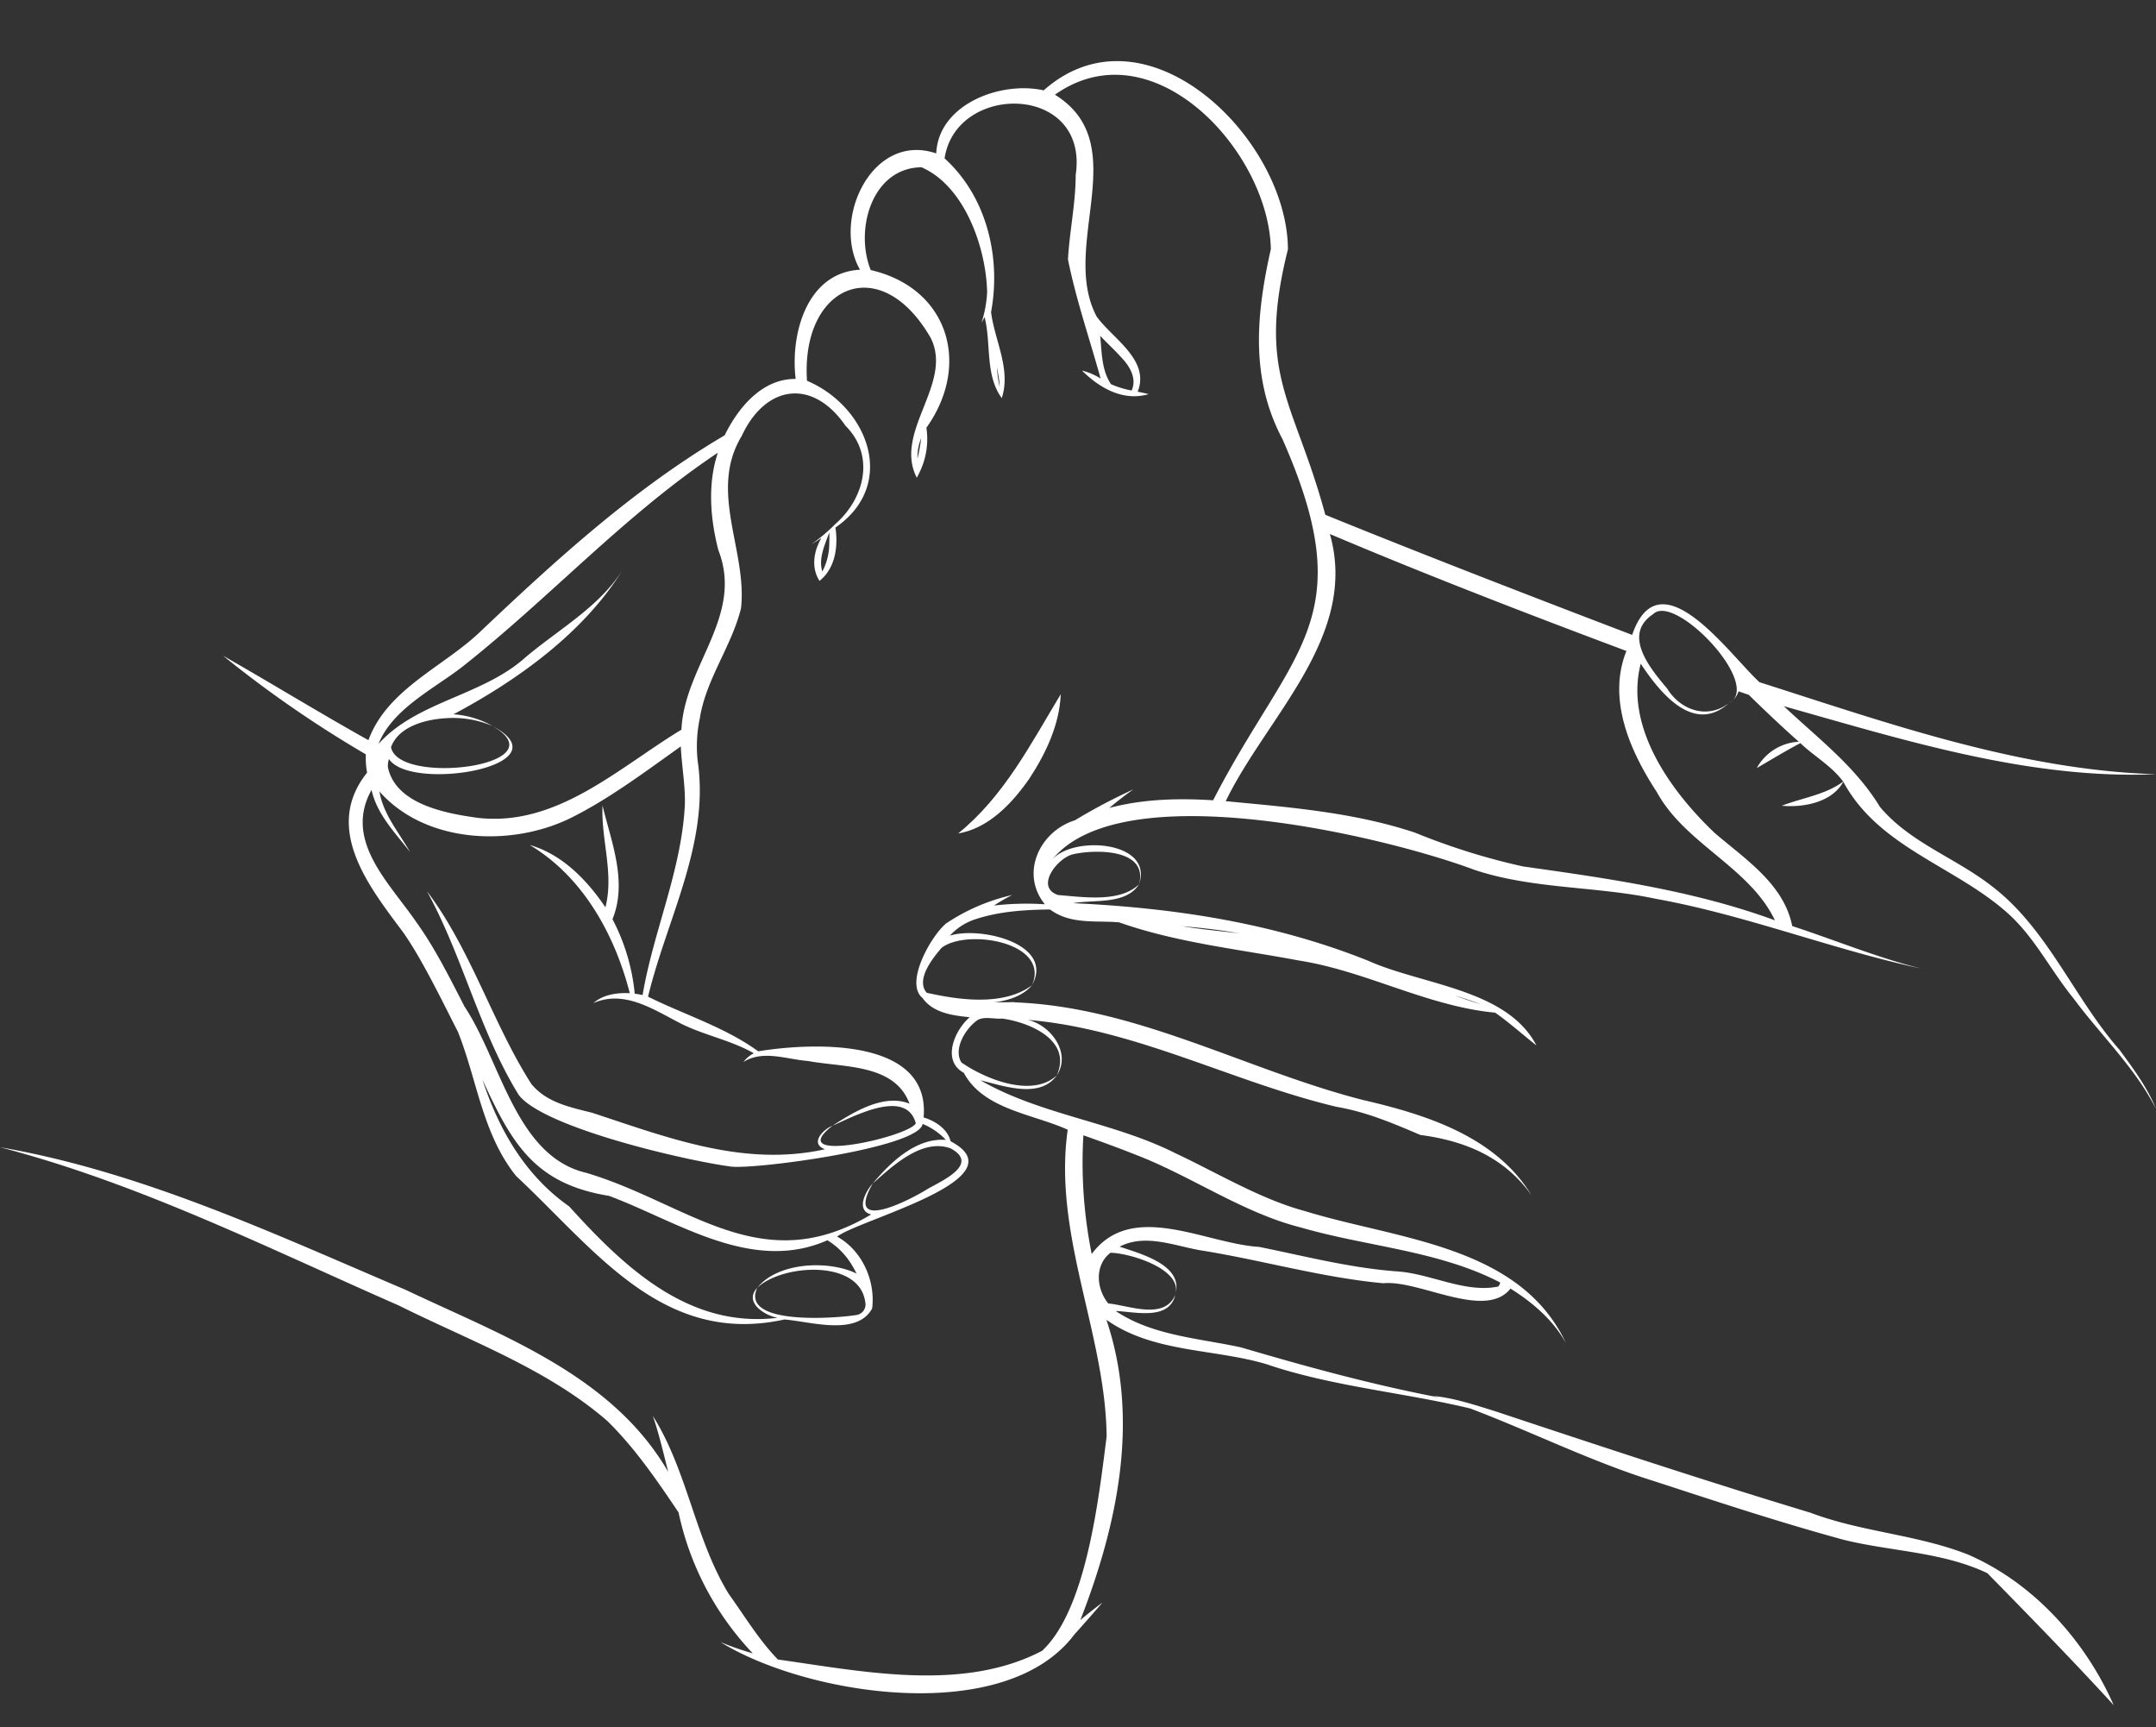 <?xml version="1.0" encoding="UTF-8" standalone="no"?><svg xmlns="http://www.w3.org/2000/svg" xmlns:xlink="http://www.w3.org/1999/xlink" fill="#ffffff" height="395.6" preserveAspectRatio="xMidYMid meet" version="1" viewBox="0.0 -14.0 494.0 395.6" width="494" zoomAndPan="magnify"><rect x="0.0" y="-14.0" width="494.0" height="395.6" fill="#333333" stroke="none"/><g id="change1_1"><path d="M485.664,226.506c-10.566-12.004-16.492-27.838-29.41-37.618-8.339-6.46-18.65-9.89-25.502-18.053-5.636-9.268-14.16-15.675-22.027-23.07,27.685,7.797,56.233,16.812,85.275,15.582-31.199-.948-61.362-11.678-90.865-21.081-7.048-6.513-22.89-29.158-29.16-10.833-22.411-8.548-48.169-18.505-70.307-27.512-7.098-26.263-15.827-31.85-8.568-60.808-.109-25.446-32.547-57.145-55.964-36.414-9.736-2.19-24.104,3.091-24.62,14.443-14.666-4.99-24.059,15.103-17.464,26.64-12.237.67-15.997,14.774-14.742,25.024-7.669-.113-13.206,6.61-16.268,12.908-20.634,12.144-38.32,28.238-55.597,44.597-8.467,8.331-21.643,13.321-26.027,25.234-11.221-6.249-22.127-12.982-33.304-19.338A263.584,263.584,0,0,0,83.829,158.8a18.068,18.068,0,0,0,.283,4.184c-10.177,12.721.386,26.039,8.225,36.526,4.339,6.126,9.104,16.051,12.567,22.803,4.399,10.928,5.618,23.455,13.362,33.085,18.064,16.819,33.57,38.982,61.461,32.852,0,.008,0,.008.008,0,6.007.472,16.601,3.88,20.098-2.527.8-6.378-2.335-13.317-8.03-16.464,5.334-4.028,42.194-13.271,26.01-21.834-.725-2.866-3.532-4.645-6.187-5.461,1.623-18.411-25.736-17.144-37.9-15.145-7.564-5.505-16.875-8.37-25.242-12.512,4.294-17.814,14.139-35.117,11.381-53.95a30.678,30.678,0,0,1,.477-9.782c1.396-8.987,7.283-16.478,9.451-25.25,1.439-13.246-7.505-26.772.138-39.427,5.457-11.773,16.251-13.324,23.787-2.381,6.887,6.854,4.37,16.708-2.399,22.592v.008a39.764,39.764,0,0,1-5.38,4.532c.775-.444,1.543-.921,2.286-1.422-1.753,2.926-2.44,6.761-.452,9.83,3.637-2.879,4.297-7.909,3.651-12.213,14.354-9.883,7.433-27.699-6.519-33.627-1.43-21.778,16.756-29.902,28.329-9.846,5.292,10.5-8.572,21.474-3.175,32.067.194-.339.372-.695.541-1.05a17.434,17.434,0,0,0,1.664-10.404c10.319-14.48,5.053-32.016-12.755-36.123-3.726-9.269.266-23.406,11.624-23.547,9.862,4.272,14.81,18.351,15.048,28.603a26.977,26.977,0,0,1-1.3,7.036c.25-.436.493-.872.711-1.325,1.568,6.039.05,13.256,3.942,18.57,2.165-6.638-1.638-13.198-2.456-19.701,2.315-12.383-.901-26.385-10.646-35.218,2.626-17.463,33.127-17.13,30.039,3.796-.005,6.511-1.411,12.88-1.768,19.37,1.87,9.242,4.97,18.206,7.48,27.262a14.617,14.617,0,0,0-4.273-1.825c4.033,3.999,9.417,7.107,15.275,5.404-.848-.226-1.688-.396-2.512-.557,2.895-7.232-5.708-12.154-9.37-17.173C242.658,42.405,260.022,19.025,241.713,7.693c22.41-15.842,49.023,12.912,49.475,35.371-3.327,14.791-4.788,29.485,2.652,43.498,18.376,41.595,2.119,47.804-15.883,82.755-7.928-.499-16.044-.311-23.797,1.761,1.793-1.494,3.619-2.948,5.557-4.265a131.574,131.574,0,0,0-13.417,7.084c-8.112,2.541-12.614,12.161-6.898,19.241a64.411,64.411,0,0,0-11.64.291,37.285,37.285,0,0,1,4.168-2.415,45.272,45.272,0,0,0-15.396,6.68l.032.04c-3.25,2.773-9.358,13.443-5.202,16.858,2.457,3.49,7.078,4.04,10.824,4.418-3.437,2.927-6.498,9.951-1.381,12.714.008,0,.008.008.016.008,4.497,8.423,15.852,9.423,23.821,13.045-3.416,24.046,8.651,46.677,8.919,70.251-1.785,13.911-4.58,39.615-14.789,49.113-18.121,9.502-41.058,4.739-60.535,1.994-4.323-4.433-7.642-9.985-11.244-14.992-7.723-12.53-9.485-28.283-17.423-40.816,1.42,4.044,2.468,8.661,3.53,12.819-12.896-22.228-38.043-31.181-60.081-41.656C62.815,268.645,32.55,254.427,0,248.792c31.813,8.262,61.42,23.119,91.398,36.26,16.194,8.073,33.991,14.484,47.763,26.446,6.325,6.208,11.382,13.598,16.316,20.954a66.949,66.949,0,0,0,17.011,32.27,67.043,67.043,0,0,1-7.407-2.577c19.8,12.231,65.172,19.373,81.058-1.704v-.008c2.193-2.425,4.319-4.86,6.47-7.335-1.737,1.268-3.417,2.617-5.065,3.99,8.512-21.848,13.663-45.924,5.969-68.764,10.706,7.57,24.525,6.566,36.64,10.154,14.984,5.113,31.492,6.484,46.737,10.161,13.979,5.291,27.935,12.257,42.221,16.673,14.394,4.694,28.764,9.438,43.385,13.416,10.976,2.695,22.544,2.724,32.868,7.633,9.495,9.679,19.772,20.199,28.942,30.234-6.516-14.818-18.429-28.044-33.433-34.524-11.738-4.601-24.311-5.123-36.034-9.556-24.031-7.259-48.625-15.403-72.383-23.295-4.622-1.425-9.287-2.992-14.12-3.474.525.113,1.05.243,1.567.396-15.437-2.939-30.445-7.063-45.525-11.496-9.665-2.113-20.369-2.699-28.732-8.343,4.437.17,12.229,2.259,13.648-3.693-2.503,5.854-10.569,2.424-15.358,1.965-2.736-3.374-3.193-8.747.505-11.607,4.299.036,16.72,3.722,14.853,9.642,2.045-6.816-7.878-9.382-12.752-11.043,5.812-3.03,12.426-.233,18.482.827,14.03,2.222,27.718,6.234,41.914,7.553,8.228-.836,23.4,8.526,29.16,1.227,5.07,3.164,9.793,7.212,12.722,12.504-10.584-22.533-38.778-23.76-59.806-30.259-10.104-2.684-20.291-8.858-29.758-13.287-14.192-7.144-30.936-8.773-44.596-16.672,5.361,1.298,13.582,4.296,17.472-1.115-5.65,5.2-16.367.825-21.858-2.981v-.008c-1.91-3.167,1.027-7.842,3.723-9.701,1.622-.907,3.872-.167,5.663-.34,6.38.911,16.054,5.007,12.472,13.029,3.388-5.111-1.319-11.499-6.624-12.73,24.71,2.082,46.9,14.259,70.768,19.927,6.79,1.153,12.881,3.753,19.176,6.439,10.134,1.334,19.179,5.013,25.437,13.771-8.244-13.492-24.231-18.47-38.789-21.834-26.748-6.882-51.776-21.356-79.871-22.327.137-.032.267-.057.404-.081-1.191.123-3.614.054-4.838.089,3.15-.395,6.559-1.431,8.675-3.917-6.512,4.849-16.773,3.382-24.136,1.722-2.552-2.948,1.302-7.867,3.401-10.268v-.008c5.8-4.494,24.984-1.309,20.735,8.554,5.276-9.58-12.048-13.542-18.829-11.349a13.591,13.591,0,0,1,5.986-3.812c5.432-1.763,11.234-2.129,16.971-2.189,4.687,3.484,10.453,2.492,15.792,2.941,13.307,4.681,27.396,6.146,41.163,8.739,15.387,2.382,29.503,10.511,45.032,11.955,3.306,2.325,6.23,4.97,9.451,7.504-6.768-12.961-26.159-13.826-38.578-19.412-21.717-8.664-44.387-12.095-67.57-13.173,4.856-.866,12.091.398,15.097-4.322-4.434,4.261-12.816,2.897-18.546,2.457-5.397-1.815-.128-8.516,3.408-9.331,5.121-1.186,17.321-1.284,15.138,6.874,3.421-9.918-15.173-11.29-19.944-5.598,15.824-19.749,75.858-5.551,96.906,2.326,13.436,4.43,27.778,3.667,41.511,6.607,20.65,3.729,40.317,11.576,60.784,15.978-10.087-2.511-19.721-6.518-29.596-9.75-1.899-9.623-10.807-15.351-17.73-21.293-10.06-9.539-20.742-24.288-16.979-38.796,4.335,6.514,12.024,16.262,20.129,9.095-4.952,3.676-11.01,1.545-14.071-3.409-3.882-4.589-10.342-12.343-3.207-17.051,4.959-4.971,25.375,16.405,17.278,20.461a4.948,4.948,0,0,0,2.286-2.771c.77.265,1.539.532,2.318.783,3.759,3.666,7.554,7.283,11.486,10.759h0a11.694,11.694,0,0,0-9.627,6.03c3.372-1.959,6.542-3.896,9.985-5.711,3.172,3.033,7.145,5.2,9.809,8.814-4.073,3.036-9.412,3.72-14.066,5.533,4.97.452,11.519-.76,14.094-5.504,8.286,15.388,26.357,19.506,38.392,30.773,5.748,5.454,9.324,12.691,14.305,18.789,6.27,8.483,14.155,15.911,18.95,25.38C492.015,235.086,488.785,230.765,485.664,226.506ZM195.227,275.844a20.17,20.17,0,0,1,1.026,1.882c-6.401-3.132-18.051-2.62-22.746,3.263,5.529-5.37,23.384-6.659,24.742,3.239.008,0,0,.008,0,.008a2.441,2.441,0,0,1-1.971,2.981c0,.008-.008.008-.016,0-4.664.773-26.75,2.458-22.755-6.228-3.101,3.282,1.616,6.337,4.661,6.874-20.386,2.489-35.162-11.611-47.746-25.511-10.063-7.063-16.112-17.526-19.888-29.069,6.705,14.644,11.956,23.896,29.008,26.646,15.656,5.822,32.693,17.819,50.047,10.171A16.7,16.7,0,0,1,195.227,275.844Zm-38.32-105.235c-.81,14.864-7.196,28.732-9.677,43.336a14.355,14.355,0,0,0-1.793-.323,46.382,46.382,0,0,0-5.097-17.068c3.473-8.594-.246-17.586-2.286-26.042-.357,7.807,2.668,15.62.662,23.32-4.177-6.224-9.958-12.175-17.343-14.273,12.187,7.254,19.491,20.525,22.932,33.95-2.885-.156-6.134.305-8.336,2.27,7.12-3.154,13.936,1.574,20.121,4.726,5.4,2.675,11.356,3.758,16.632,6.761a7.089,7.089,0,0,0-2.383,1.995c4.535-2.836,9.915-.581,14.806-.226,8.229,1.539,19.86.6,23.247,9.782-5.862-2.369-12.79,1.907-17.658,5.048,4.945-2.156,16.922-8.655,19.104-.542-1.691,3.145-30.604,9.586-19.104.542-2.137.835-5.277,4.101-1.712,5.388-18.556,4.112-35.901-2.621-53.336-8.353-5.254-1.32-10.462-2.379-13.926-6.582-8.923-13.951-13.82-30.797-23.942-44.184,8.208,14.916,12.034,32.05,20.993,46.608,5.518,7.53,38.455,15.16,48.789,16.496,6.017.609,42.932-4.342,43.805-9.784a15.087,15.087,0,0,1,5.315,3.659c-6.778-.543-12.716,5.139-16.737,9.976,4.608-4.063,11.341-10.418,17.843-8.029,0,.008.008.016.008.024v-.016c6.556,3.531-1.686,7.278-5.162,9.2-4.384,2.78-19.326,10.322-12.69-1.179-1.656,1.746-3.965,6.181-.372,7.1-25.252,15.069-41.823-2.549-65.283-9.534-16.155-3.785-19.541-25.528-27.861-38.034-3.319-6.424-6.76-13.398-10.984-19.258-6.184-9.09-16.848-18.75-10.355-30.412,1.295,5.684,5.392,9.765,8.813,14.2-2.604-4.596-6.086-8.532-7.003-13.853,10.392,11.775,29.626,12.749,43.239,6.366,9.024-4.372,17.684-10.917,25.816-16.681C156.181,161.42,157.102,166.197,156.907,170.61Zm7.69-58.587c5.896,15.105-7.792,26.439-8.465,41.123-14.426,8.727-28.442,22.225-46.535,20.21-7.467-1.01-18.975-3.131-20.727-11.656.016-.016.032-.024.048-.04a.169.169,0,0,1-.048-.032,5.326,5.326,0,0,1,.25-1.761c5.046,7.645,40.817,1.55,23.7-7.577,15.78,9.099-21.643,13.812-23.223,4.847,1.748-4.738,7.864-6.329,12.496-6.616a23.184,23.184,0,0,1,10.727,1.769,20.842,20.842,0,0,0-8.926-2.665c14.948-7.954,30.13-18.887,39.039-33.506-5.32,8.734-14.845,13.966-22.504,20.428C110.591,145.431,95.535,146.59,86.737,156.401c3.127-7.893,12.484-12.524,18.958-17.48,20.144-15.831,37.356-34.947,58.781-49.217C162.082,96.908,162.754,104.87,164.597,112.023Zm25.412-1.51a13.82,13.82,0,0,1-1.591,6.397c-.929-2.987.582-6.099,1.591-8.942Q190.057,109.252,190.009,110.512Zm20.549-21.01c-.105.509-.21,1.018-.339,1.535a11.303,11.303,0,0,1,.848-4.653C210.946,87.427,210.768,88.469,210.558,89.502ZM228.918,72.992c.065.541.113,1.082.129,1.616a28.259,28.259,0,0,1-.622-4.443C228.628,71.11,228.781,72.055,228.918,72.992Zm28.239-4.863c1.842,1.977,3.324,4.683,2.132,7.318a20.842,20.842,0,0,1-4.742-1.446V73.994c-2.167-3.272-2.086-7.276-2.456-11.058C253.781,64.721,255.599,66.368,257.158,68.129ZM260.114,250.472c12.713,4.844,24.68,13.383,37.989,16.713,15.098,4.38,31.545,5.276,45.63,12.593a1.834,1.834,0,0,1-.452.921c-7.427,1.548-15.26-2.826-22.795-3.44-10.821-.739-21.341-3.491-31.995-5.639-12.343-.746-29.115-10.784-38.352,1.632a106.085,106.085,0,0,1-1.906-27.197C252.23,247.476,256.204,248.913,260.114,250.472Zm79.201-34.443a60.925,60.925,0,0,1-5.945-2.019C335.365,214.648,337.344,215.327,339.315,216.03Zm-66.89-17.73c3.889.356,7.727.811,11.535,1.502-4.379-.539-8.744-.911-12.981-1.624C271.463,198.211,271.94,198.251,272.424,198.299Zm107.214-30.84c6.512,11.901,21.232,17.174,27.044,29.354-18.66-6.841-38.184-9.584-57.715-12.341a152.353,152.353,0,0,1-24.766-7.748c-14.028-4.665-28.768-5.805-43.352-7.205,9.359-19.373,30.529-37.769,23.861-61.196,22.111,9.368,45.446,18.364,67.949,26.793C368.192,146.217,373.556,158.172,379.638,167.459Z"/></g><g id="change1_2"><path d="M235.855,164.353c3.777-5.771,6.909-12.356,7.193-19.334-6.871,11.376-13.022,23.422-23.513,31.899C226.58,175.728,231.951,169.952,235.855,164.353Z"/></g></svg>